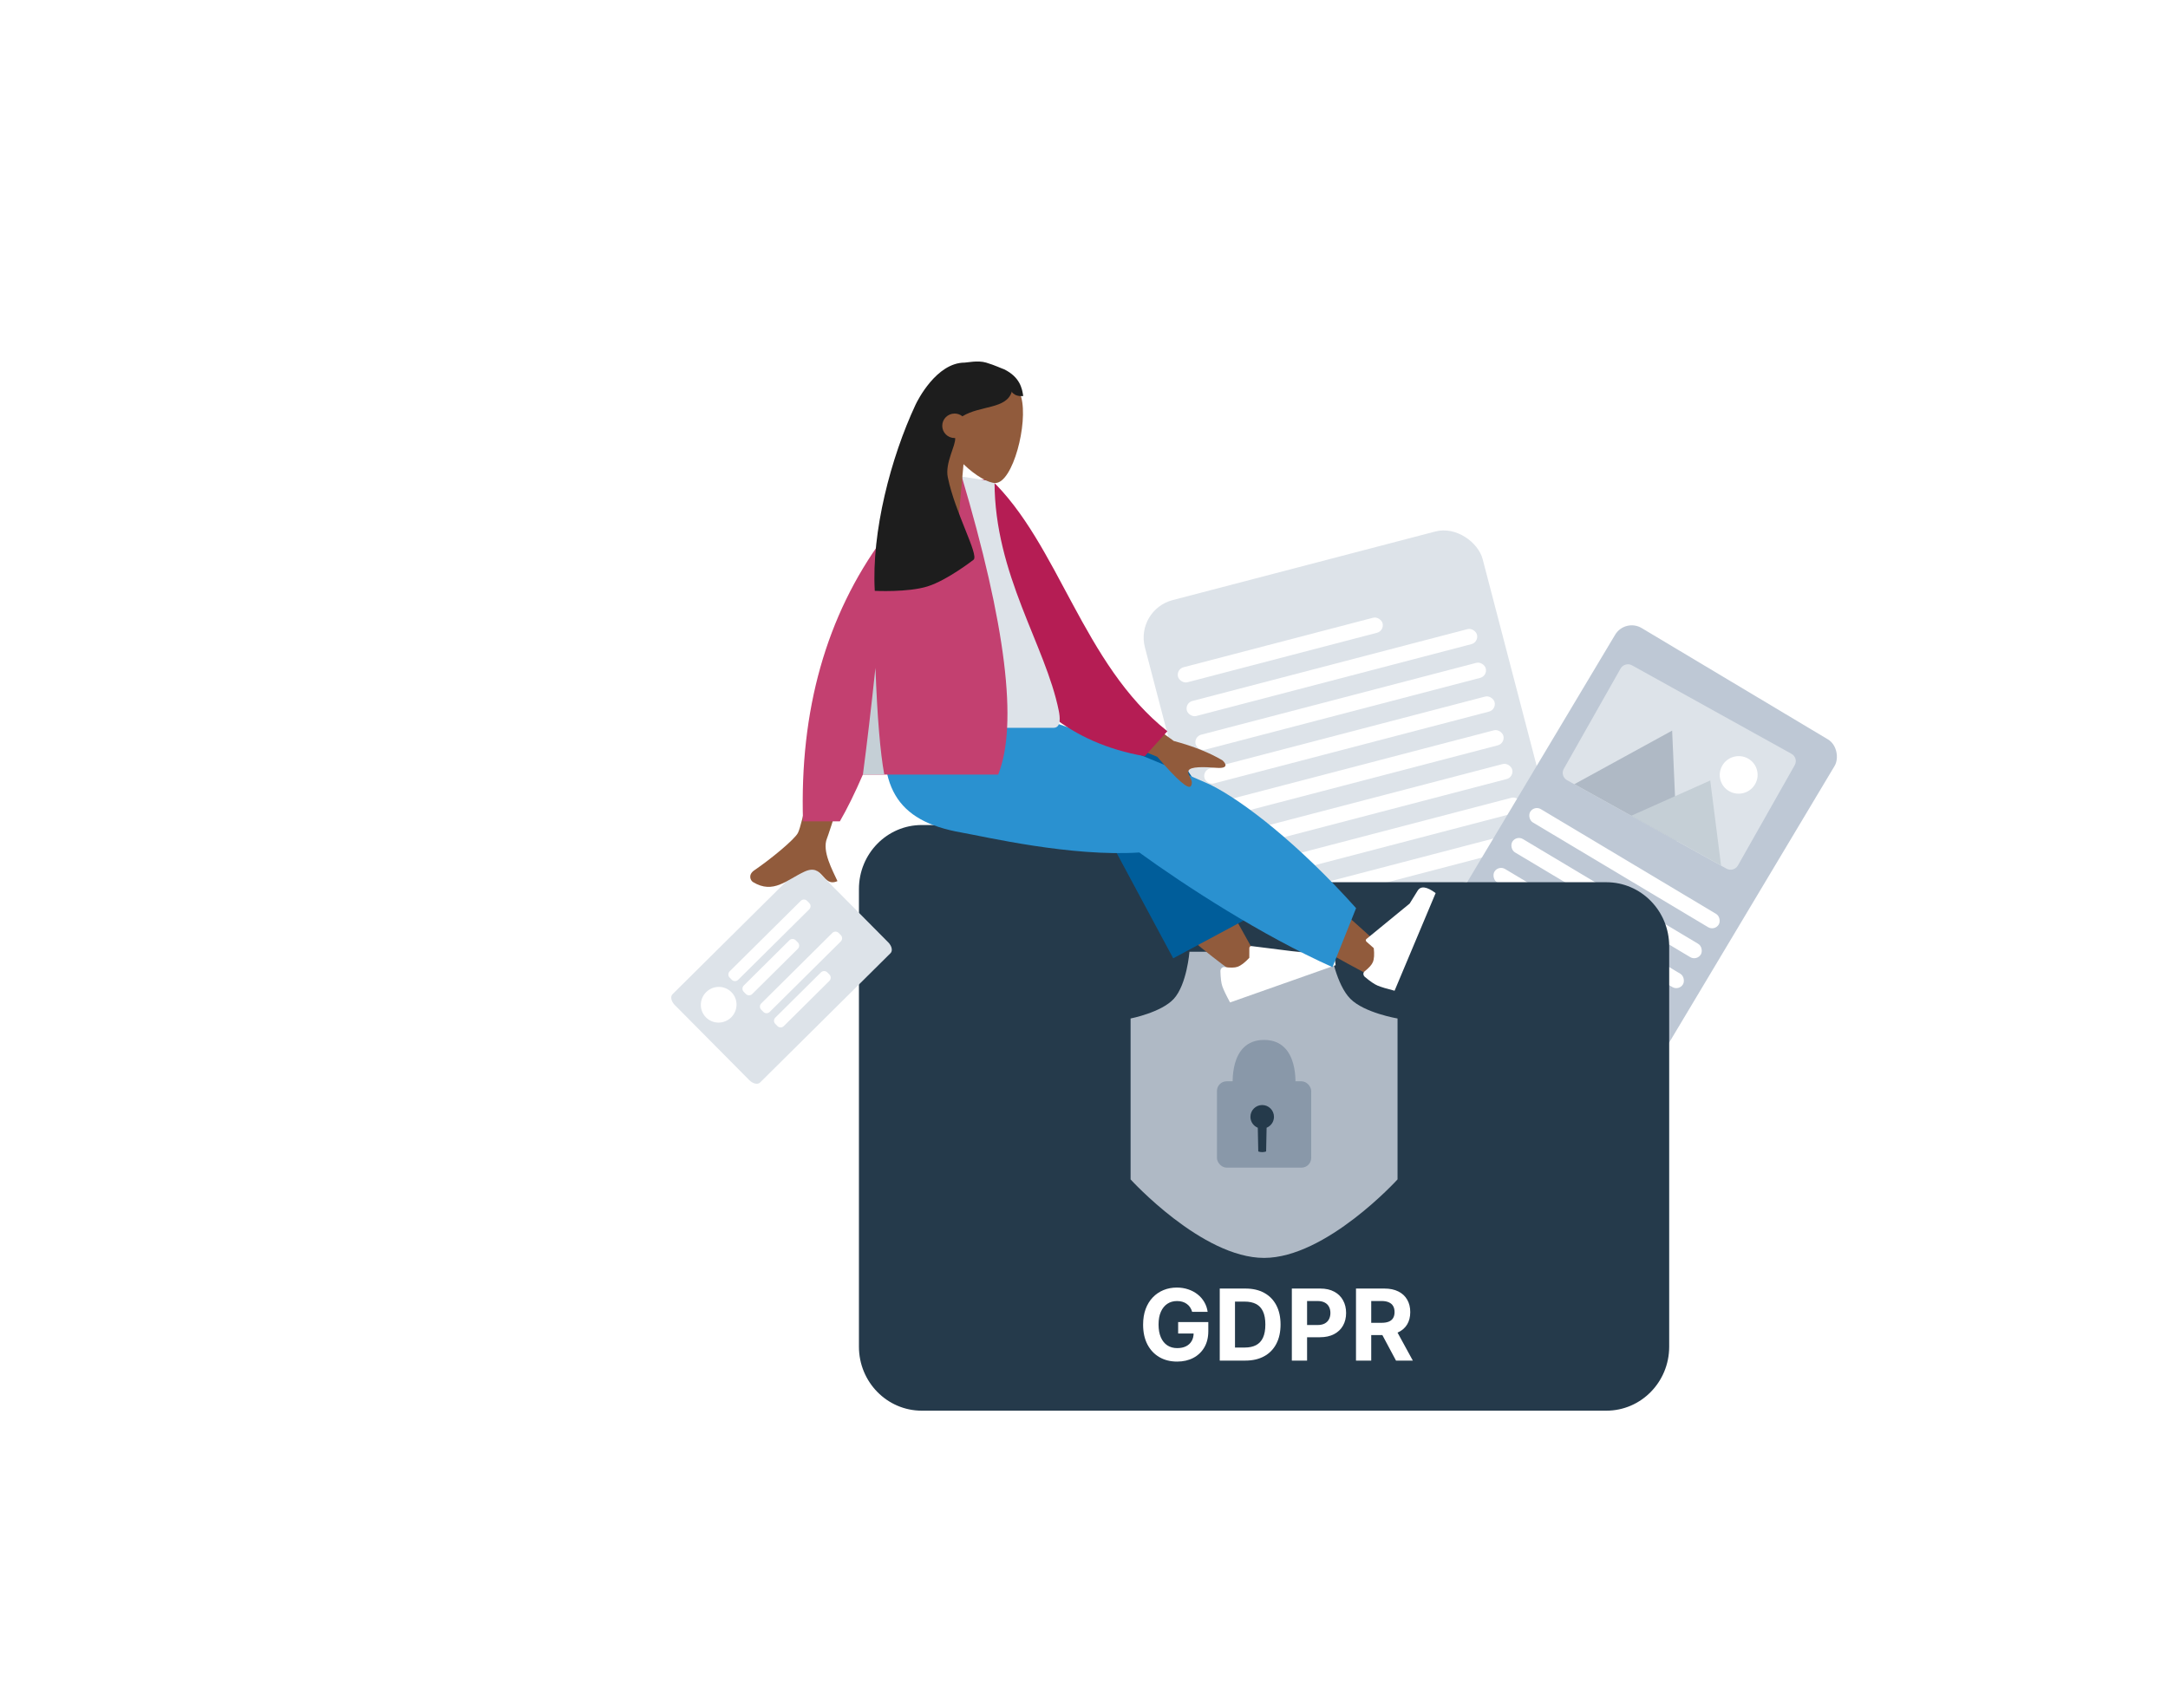 <svg width="448" height="353" viewBox="0 0 448 353" fill="none" xmlns="http://www.w3.org/2000/svg">
<g filter="url(#filter0_d_5674_22437)">
<path d="M104.545 27.958C150.904 8.788 174.129 22.674 216.518 31.098C265.306 40.794 274.39 37.169 329.794 78.93C437.022 159.756 414.483 149.082 388.151 207.078C343.037 306.444 91.615 234.45 49.907 144.689C31.98 106.107 55.864 48.088 104.545 27.958Z" fill="white"/>
<path d="M30.913 259.296C26.895 260.492 24.875 261.411 23.306 263.323C16.832 274.646 110.797 277.41 62.061 288.037C-20.537 313.436 409.384 325.122 409.855 278.67C410.007 263.606 367.865 249.6 236.639 248.015C92.148 246.269 48.496 254.06 30.913 259.296Z" fill="white"/>
</g>
<rect x="234.563" y="126.059" width="72.135" height="94.367" rx="8" transform="rotate(-14.639 234.563 126.059)" fill="#DDE3E9"/>
<rect x="244.843" y="145.289" width="61.965" height="3.208" rx="1.604" transform="rotate(-14.639 244.843 145.289)" fill="white"/>
<rect x="243.02" y="138.316" width="43.692" height="3.208" rx="1.604" transform="rotate(-14.639 243.02 138.316)" fill="white"/>
<rect x="250.302" y="166.199" width="61.965" height="3.208" rx="1.604" transform="rotate(-14.639 250.302 166.199)" fill="white"/>
<rect x="255.765" y="187.113" width="61.965" height="3.208" rx="1.604" transform="rotate(-14.639 255.765 187.113)" fill="white"/>
<rect x="246.661" y="152.258" width="61.965" height="3.208" rx="1.604" transform="rotate(-14.639 246.661 152.258)" fill="white"/>
<rect x="252.124" y="173.172" width="61.965" height="3.208" rx="1.604" transform="rotate(-14.639 252.124 173.172)" fill="white"/>
<rect x="257.588" y="194.086" width="61.965" height="3.208" rx="1.604" transform="rotate(-14.639 257.588 194.086)" fill="white"/>
<rect x="248.484" y="159.23" width="61.965" height="3.208" rx="1.604" transform="rotate(-14.639 248.484 159.23)" fill="white"/>
<rect x="253.948" y="180.141" width="61.965" height="3.208" rx="1.604" transform="rotate(-14.639 253.948 180.141)" fill="white"/>
<rect x="259.406" y="201.059" width="61.965" height="3.208" rx="1.604" transform="rotate(-14.639 259.406 201.059)" fill="white"/>
<rect x="335.806" y="127.762" width="52.839" height="94.367" rx="4" transform="rotate(30.872 335.806 127.762)" fill="#BEC8D5"/>
<rect x="317.03" y="166.418" width="45.39" height="3.208" rx="1.604" transform="rotate(30.872 317.03 166.418)" fill="white"/>
<rect x="305.94" y="184.977" width="45.39" height="3.208" rx="1.604" transform="rotate(30.872 305.94 184.977)" fill="white"/>
<rect x="313.33" y="172.605" width="45.39" height="3.208" rx="1.604" transform="rotate(30.872 313.33 172.605)" fill="white"/>
<rect x="302.24" y="191.156" width="45.39" height="3.208" rx="1.604" transform="rotate(30.872 302.24 191.156)" fill="white"/>
<rect x="309.635" y="178.789" width="45.39" height="3.208" rx="1.604" transform="rotate(30.872 309.635 178.789)" fill="white"/>
<rect x="298.544" y="197.344" width="45.39" height="3.208" rx="1.604" transform="rotate(30.872 298.544 197.344)" fill="white"/>
<path fill-rule="evenodd" clip-rule="evenodd" d="M342.845 166.337C342.841 166.34 342.837 166.344 342.831 166.347C342.836 166.345 342.849 166.33 342.845 166.337Z" fill="#C5CFD6"/>
<path fill-rule="evenodd" clip-rule="evenodd" d="M342.838 166.34C342.838 166.34 342.837 166.341 342.836 166.342C342.838 166.34 342.847 166.334 342.838 166.34Z" fill="#C5CFD6"/>
<path fill-rule="evenodd" clip-rule="evenodd" d="M342.9 166.29C342.886 166.302 342.871 166.313 342.856 166.325C342.864 166.319 342.87 166.314 342.877 166.309C342.686 166.462 342.809 166.361 342.9 166.29Z" fill="#C5CFD6"/>
<path fill-rule="evenodd" clip-rule="evenodd" d="M342.856 166.326C342.85 166.331 342.843 166.336 342.836 166.341C342.791 166.371 342.856 166.326 342.856 166.326Z" fill="#C5CFD6"/>
<path fill-rule="evenodd" clip-rule="evenodd" d="M342.832 166.347C342.822 166.354 342.876 166.322 342.832 166.347V166.347Z" fill="#C5CFD6"/>
<path fill-rule="evenodd" clip-rule="evenodd" d="M342.839 166.338L342.842 166.337C342.84 166.337 342.84 166.338 342.839 166.338Z" fill="#C5CFD6"/>
<path d="M370.201 155.807L337.248 137.517C336.411 137.052 335.35 137.35 334.879 138.183L323.147 158.903C322.676 159.735 322.972 160.786 323.809 161.251L356.763 179.541C357.599 180.005 358.66 179.707 359.131 178.875L370.863 158.154C371.334 157.322 371.038 156.271 370.201 155.807Z" fill="#DDE3E9"/>
<path fill-rule="evenodd" clip-rule="evenodd" d="M345.535 151.008L325.333 162.079L346.536 173.845L345.535 151.008Z" fill="#AFB9C5"/>
<path fill-rule="evenodd" clip-rule="evenodd" d="M353.408 161.317L337.088 168.603L355.644 178.901L353.408 161.317Z" fill="#C5CFD6"/>
<path d="M357.366 163.552C359.248 164.597 361.632 163.926 362.692 162.054C363.752 160.183 363.086 157.819 361.204 156.774C359.322 155.73 356.937 156.4 355.877 158.272C354.817 160.144 355.484 162.508 357.366 163.552Z" fill="white"/>
<path d="M177.493 183.75C177.493 176.445 183.304 170.523 190.473 170.523H246.472L260.605 182.346H331.944C339.113 182.346 344.924 188.268 344.924 195.572V278.344C344.924 285.648 339.113 291.57 331.944 291.57H190.473C183.304 291.57 177.493 285.648 177.493 278.344V183.75Z" fill="#253A4B"/>
<path d="M242.55 206.454C245.26 203.502 245.794 196.719 245.794 196.719H274.999C274.999 196.719 276.143 203.541 279.055 206.454C281.967 209.366 288.79 210.51 288.79 210.51V243.77C288.79 243.77 274.037 259.995 261.208 259.995C248.378 259.995 233.626 243.77 233.626 243.77V210.51C233.626 210.51 239.96 209.273 242.55 206.454Z" fill="#AFB9C5"/>
<path d="M246.35 271.142C246.248 270.788 246.105 270.476 245.921 270.204C245.737 269.928 245.511 269.695 245.245 269.506C244.983 269.312 244.682 269.164 244.343 269.063C244.008 268.961 243.638 268.91 243.23 268.91C242.469 268.91 241.8 269.099 241.224 269.477C240.652 269.855 240.206 270.405 239.886 271.128C239.566 271.845 239.406 272.722 239.406 273.76C239.406 274.797 239.563 275.679 239.879 276.406C240.194 277.133 240.64 277.688 241.216 278.071C241.793 278.45 242.474 278.639 243.26 278.639C243.972 278.639 244.58 278.513 245.085 278.26C245.594 278.004 245.981 277.642 246.248 277.177C246.519 276.712 246.655 276.162 246.655 275.527L247.295 275.621H243.456V273.251H249.687V275.127C249.687 276.435 249.411 277.56 248.858 278.5C248.306 279.436 247.545 280.158 246.575 280.667C245.606 281.171 244.496 281.423 243.245 281.423C241.849 281.423 240.623 281.116 239.566 280.5C238.509 279.879 237.685 279 237.094 277.861C236.507 276.717 236.214 275.359 236.214 273.789C236.214 272.582 236.388 271.506 236.737 270.56C237.091 269.61 237.586 268.806 238.221 268.146C238.856 267.487 239.595 266.985 240.438 266.641C241.282 266.297 242.196 266.125 243.18 266.125C244.023 266.125 244.808 266.249 245.535 266.496C246.263 266.738 246.907 267.082 247.47 267.528C248.037 267.974 248.5 268.505 248.858 269.121C249.217 269.731 249.447 270.405 249.549 271.142H246.35Z" fill="white"/>
<path d="M257.331 281.22H252.052V266.329H257.375C258.872 266.329 260.162 266.627 261.243 267.223C262.324 267.814 263.155 268.665 263.737 269.775C264.323 270.885 264.617 272.213 264.617 273.76C264.617 275.311 264.323 276.644 263.737 277.759C263.155 278.874 262.319 279.729 261.228 280.325C260.142 280.922 258.843 281.22 257.331 281.22ZM255.201 278.522H257.2C258.131 278.522 258.914 278.357 259.549 278.028C260.188 277.693 260.668 277.177 260.988 276.479C261.313 275.776 261.475 274.87 261.475 273.76C261.475 272.659 261.313 271.76 260.988 271.062C260.668 270.364 260.191 269.85 259.556 269.521C258.921 269.191 258.138 269.026 257.207 269.026H255.201V278.522Z" fill="white"/>
<path d="M266.949 281.22V266.329H272.824C273.953 266.329 274.915 266.544 275.71 266.976C276.505 267.402 277.111 267.996 277.528 268.757C277.95 269.513 278.161 270.386 278.161 271.375C278.161 272.364 277.948 273.236 277.521 273.992C277.094 274.749 276.476 275.337 275.667 275.759C274.862 276.181 273.888 276.392 272.744 276.392H268.999V273.869H272.235C272.841 273.869 273.34 273.765 273.733 273.556C274.13 273.343 274.426 273.05 274.62 272.676C274.819 272.298 274.918 271.864 274.918 271.375C274.918 270.88 274.819 270.449 274.62 270.08C274.426 269.707 274.13 269.419 273.733 269.215C273.335 269.007 272.831 268.903 272.22 268.903H270.097V281.22H266.949Z" fill="white"/>
<path d="M280.206 281.22V266.329H286.081C287.205 266.329 288.165 266.53 288.96 266.932C289.76 267.33 290.368 267.894 290.785 268.626C291.207 269.353 291.418 270.209 291.418 271.193C291.418 272.182 291.205 273.033 290.778 273.745C290.351 274.453 289.733 274.996 288.924 275.374C288.119 275.752 287.145 275.941 286.001 275.941H282.067V273.411H285.492C286.093 273.411 286.592 273.328 286.99 273.163C287.387 272.999 287.683 272.751 287.877 272.422C288.076 272.092 288.175 271.683 288.175 271.193C288.175 270.699 288.076 270.282 287.877 269.942C287.683 269.603 287.385 269.346 286.982 269.172C286.585 268.992 286.083 268.903 285.477 268.903H283.354V281.22H280.206ZM288.248 274.443L291.949 281.22H288.473L284.852 274.443H288.248Z" fill="white"/>
<rect x="251.474" y="223.492" width="19.47" height="17.847" rx="2" fill="#8998A9"/>
<path d="M263.257 230.832C263.257 231.854 262.627 232.729 261.734 233.09C261.701 233.103 261.668 237.983 261.635 237.995C261.381 238.084 261.108 238.133 260.823 238.133C260.539 238.133 260.266 238.084 260.012 237.995C259.979 237.983 259.945 233.103 259.913 233.09C259.02 232.729 258.39 231.854 258.39 230.832C258.39 229.488 259.479 228.398 260.823 228.398C262.167 228.398 263.257 229.488 263.257 230.832Z" fill="#253A4B"/>
<path d="M261.208 214.941C268.65 214.941 267.653 224.676 267.653 224.676H254.762C254.762 224.676 253.765 214.941 261.208 214.941Z" fill="#8998A9"/>
<path d="M165.928 178.759L138.967 205.498C138.482 205.978 138.69 206.972 139.43 207.719L154.845 223.262C155.585 224.008 156.578 224.224 157.062 223.744L184.024 197.005C184.508 196.525 184.301 195.531 183.56 194.784L168.145 179.241C167.405 178.494 166.412 178.279 165.928 178.759Z" fill="#DDE3E9"/>
<path d="M165.474 186.193L150.787 200.758C150.424 201.118 150.419 201.702 150.776 202.062L151.229 202.518C151.586 202.878 152.17 202.878 152.533 202.518L167.219 187.953C167.583 187.593 167.588 187.009 167.231 186.649L166.778 186.193C166.421 185.833 165.837 185.833 165.474 186.193Z" fill="white"/>
<path d="M171.995 192.826L157.309 207.391C156.946 207.751 156.941 208.335 157.298 208.695L157.75 209.151C158.107 209.511 158.691 209.511 159.055 209.151L173.741 194.586C174.104 194.226 174.109 193.642 173.752 193.282L173.299 192.825C172.942 192.465 172.359 192.466 171.995 192.826Z" fill="white"/>
<path d="M163.122 194.344L153.697 203.692C153.333 204.052 153.329 204.636 153.686 204.996L154.138 205.452C154.495 205.812 155.079 205.812 155.442 205.452L164.868 196.104C165.231 195.744 165.236 195.16 164.879 194.8L164.426 194.344C164.069 193.984 163.485 193.984 163.122 194.344Z" fill="white"/>
<path d="M169.644 200.977L160.218 210.324C159.855 210.685 159.85 211.268 160.207 211.628L160.66 212.085C161.017 212.445 161.6 212.445 161.964 212.084L171.389 202.737C171.752 202.377 171.757 201.793 171.4 201.433L170.948 200.976C170.591 200.616 170.007 200.616 169.644 200.977Z" fill="white"/>
<path d="M151.095 210.278C152.548 208.838 152.568 206.502 151.14 205.062C149.712 203.622 147.376 203.622 145.923 205.063C144.471 206.504 144.451 208.839 145.879 210.279C147.307 211.719 149.643 211.719 151.095 210.278Z" fill="white"/>
<path fill-rule="evenodd" clip-rule="evenodd" d="M255.447 201.362C252.782 199.6 244.057 192.95 240.871 188.937C239.956 187.784 239.085 186.653 238.281 185.578C235.89 182.385 245.014 172.557 247.07 175.827C252.191 183.971 258.728 196.088 259.339 197.084C260.196 198.48 257.122 202.469 255.447 201.362Z" fill="#915B3C"/>
<path fill-rule="evenodd" clip-rule="evenodd" d="M270.235 196.369C257.856 188.984 249.237 183.312 244.378 179.353C236.057 172.573 229.026 166.409 226.623 163.954C220.894 158.099 230.32 151.073 233.894 153.484C239.304 157.134 252.655 169.919 273.947 191.838L270.235 196.369Z" fill="#B28B67"/>
<path fill-rule="evenodd" clip-rule="evenodd" d="M252.191 200.739C252.227 202.19 252.362 203.239 252.595 203.883C252.878 204.668 253.407 205.771 254.183 207.194C254.992 206.908 262.263 204.342 275.995 199.494C275.801 197.187 275.063 196.165 273.781 196.428C272.499 196.691 271.43 196.897 270.573 197.047L258.6 195.543C258.369 195.514 258.176 195.693 258.169 195.943C258.169 195.948 258.168 195.952 258.168 195.956L258.159 197.964C257.242 198.956 256.431 199.577 255.724 199.827C255.15 200.029 254.263 200.048 253.062 199.884C252.602 199.821 252.212 200.175 252.192 200.674C252.191 200.696 252.191 200.717 252.191 200.739Z" fill="white"/>
<path fill-rule="evenodd" clip-rule="evenodd" d="M242.434 198.073L220.753 157.698C216.265 150.397 233.183 143.402 236.247 146.692C243.204 154.161 261.174 184.672 263.247 186.898L242.434 198.073Z" fill="#005D9A"/>
<path fill-rule="evenodd" clip-rule="evenodd" d="M284.355 202.287C279.129 199.65 261.43 189.884 253.906 184.288C251.744 182.68 249.664 181.107 247.724 179.616C241.955 175.184 249.226 163.901 254.538 168.384C267.767 179.547 285.804 196.001 287.399 197.364C289.634 199.274 287.64 203.945 284.355 202.287Z" fill="#915B3C"/>
<path fill-rule="evenodd" clip-rule="evenodd" d="M282.058 201.931C283.165 202.857 284.036 203.45 284.669 203.71C285.44 204.027 286.609 204.382 288.178 204.775C288.492 204.027 291.321 197.298 296.663 184.59C294.813 183.214 293.568 183.057 292.928 184.119C292.288 185.181 291.744 186.059 291.297 186.752L282.36 194.079C282.188 194.22 282.196 194.472 282.378 194.641C282.381 194.644 282.384 194.646 282.387 194.649L283.88 195.971C284.023 197.257 283.957 198.227 283.682 198.881C283.459 199.412 282.894 200.041 281.988 200.766C281.64 201.045 281.65 201.547 282.009 201.888C282.025 201.903 282.041 201.917 282.058 201.931Z" fill="white"/>
<path fill-rule="evenodd" clip-rule="evenodd" d="M235.424 176.198C221.264 177.118 203.518 172.923 198.709 172.082C185.002 169.687 181.006 162.375 183.369 146.422H208.623C211.965 147.379 225.463 151.284 250.049 162.161C256.853 165.509 268.387 174.472 280.226 187.703L275.351 199.899C260.714 193.337 244.942 183.101 235.424 176.198Z" fill="#2A91D0"/>
<path fill-rule="evenodd" clip-rule="evenodd" d="M227.744 142.371L242.553 153.151C246.57 154.226 249.926 155.562 252.62 157.162C253.257 157.737 254.026 158.901 251.386 158.7C248.746 158.499 245.96 158.405 245.596 159.297C245.232 160.19 246.829 161.257 246.093 162.462C245.602 163.265 243.283 161.251 239.135 156.422L224.47 150.393L227.744 142.371ZM170.884 142.743L180.585 142.781C174.595 161.951 171.361 172.123 170.884 173.296C169.809 175.935 172.083 179.954 173.055 182.114C169.888 183.519 170.226 178.318 166.232 180.16C162.586 181.841 159.812 184.888 155.6 182.311C155.082 181.994 154.515 180.802 155.886 179.87C159.302 177.548 164.225 173.484 164.89 172.146C165.797 170.322 167.795 160.521 170.884 142.743Z" fill="#915B3C"/>
<path fill-rule="evenodd" clip-rule="evenodd" d="M200.573 99.439L204.617 98.962C218.832 112.458 223.673 137.242 241.234 151.135L236.566 156.304C205.135 150.81 198.843 120.56 200.573 99.439Z" fill="#B51D54"/>
<path fill-rule="evenodd" clip-rule="evenodd" d="M182.188 150.427C198.285 150.427 210.126 150.427 217.71 150.427C219.333 150.427 219.028 148.104 218.793 146.931C216.085 133.4 205.514 118.815 205.514 99.554L195.268 97.961C186.793 111.473 183.862 128.108 182.188 150.427Z" fill="#DDE3E9"/>
<path fill-rule="evenodd" clip-rule="evenodd" d="M182.471 111.242C186.134 106.241 185.92 97.961 194.493 97.961C194.84 97.961 195.158 97.983 195.446 98.026L198.654 98.207C207.856 129.125 210.395 149.754 206.268 160.092H178.309C176.653 163.921 175.068 167.143 173.554 169.757H165.936C165.219 146.776 170.731 127.271 182.471 111.242Z" fill="#C34070"/>
<path fill-rule="evenodd" clip-rule="evenodd" d="M180.904 138.035C181.278 148.165 181.887 155.517 182.729 160.09H178.312C179.135 153.887 179.999 146.535 180.904 138.035Z" fill="#C5CFD6"/>
<path fill-rule="evenodd" clip-rule="evenodd" d="M194.865 90.358C193.357 87.454 192.65 84.157 193.669 80.879C196.607 71.431 209.552 76.624 211.025 82.07C212.499 87.516 209.295 99.738 205.711 99.83C204.283 99.867 201.611 98.363 199.101 95.942L197.898 109.265L187.069 106.783L194.865 90.358Z" fill="#915B3C"/>
<path fill-rule="evenodd" clip-rule="evenodd" d="M197.378 90.537C197.526 92.112 195.245 95.664 195.855 98.648C197.361 106.02 202.283 114.622 201.194 115.677C201.194 115.677 195.783 119.912 191.676 121.2C187.6 122.478 180.766 122.12 180.766 122.12C180.06 109.962 184.083 94.566 189.192 83.646C189.601 82.77 193.525 74.947 199.352 74.947C199.851 74.947 202.045 74.434 203.78 74.947C205.59 75.481 207.06 76.204 207.494 76.327C210.744 77.938 211.208 80.239 211.44 81.85C209.351 82.08 208.807 80.522 209.086 80.93C208.006 84.605 202.597 83.752 198.871 86.043C198.432 85.689 197.872 85.477 197.262 85.477C195.852 85.477 194.708 86.61 194.708 88.008C194.708 89.406 195.852 90.539 197.262 90.539C197.301 90.539 197.34 90.538 197.378 90.537Z" fill="#1D1D1D"/>
<defs>
<filter id="filter0_d_5674_22437" x="0.984" y="0.305" width="447.016" height="352" filterUnits="userSpaceOnUse" color-interpolation-filters="sRGB">
<feFlood flood-opacity="0" result="BackgroundImageFix"/>
<feColorMatrix in="SourceAlpha" type="matrix" values="0 0 0 0 0 0 0 0 0 0 0 0 0 0 0 0 0 0 127 0" result="hardAlpha"/>
<feOffset dx="8" dy="12"/>
<feGaussianBlur stdDeviation="15"/>
<feComposite in2="hardAlpha" operator="out"/>
<feColorMatrix type="matrix" values="0 0 0 0 0.675 0 0 0 0 0.659 0 0 0 0 0.633 0 0 0 0.3 0"/>
<feBlend mode="normal" in2="BackgroundImageFix" result="effect1_dropShadow_5674_22437"/>
<feBlend mode="normal" in="SourceGraphic" in2="effect1_dropShadow_5674_22437" result="shape"/>
</filter>
</defs>
</svg>
